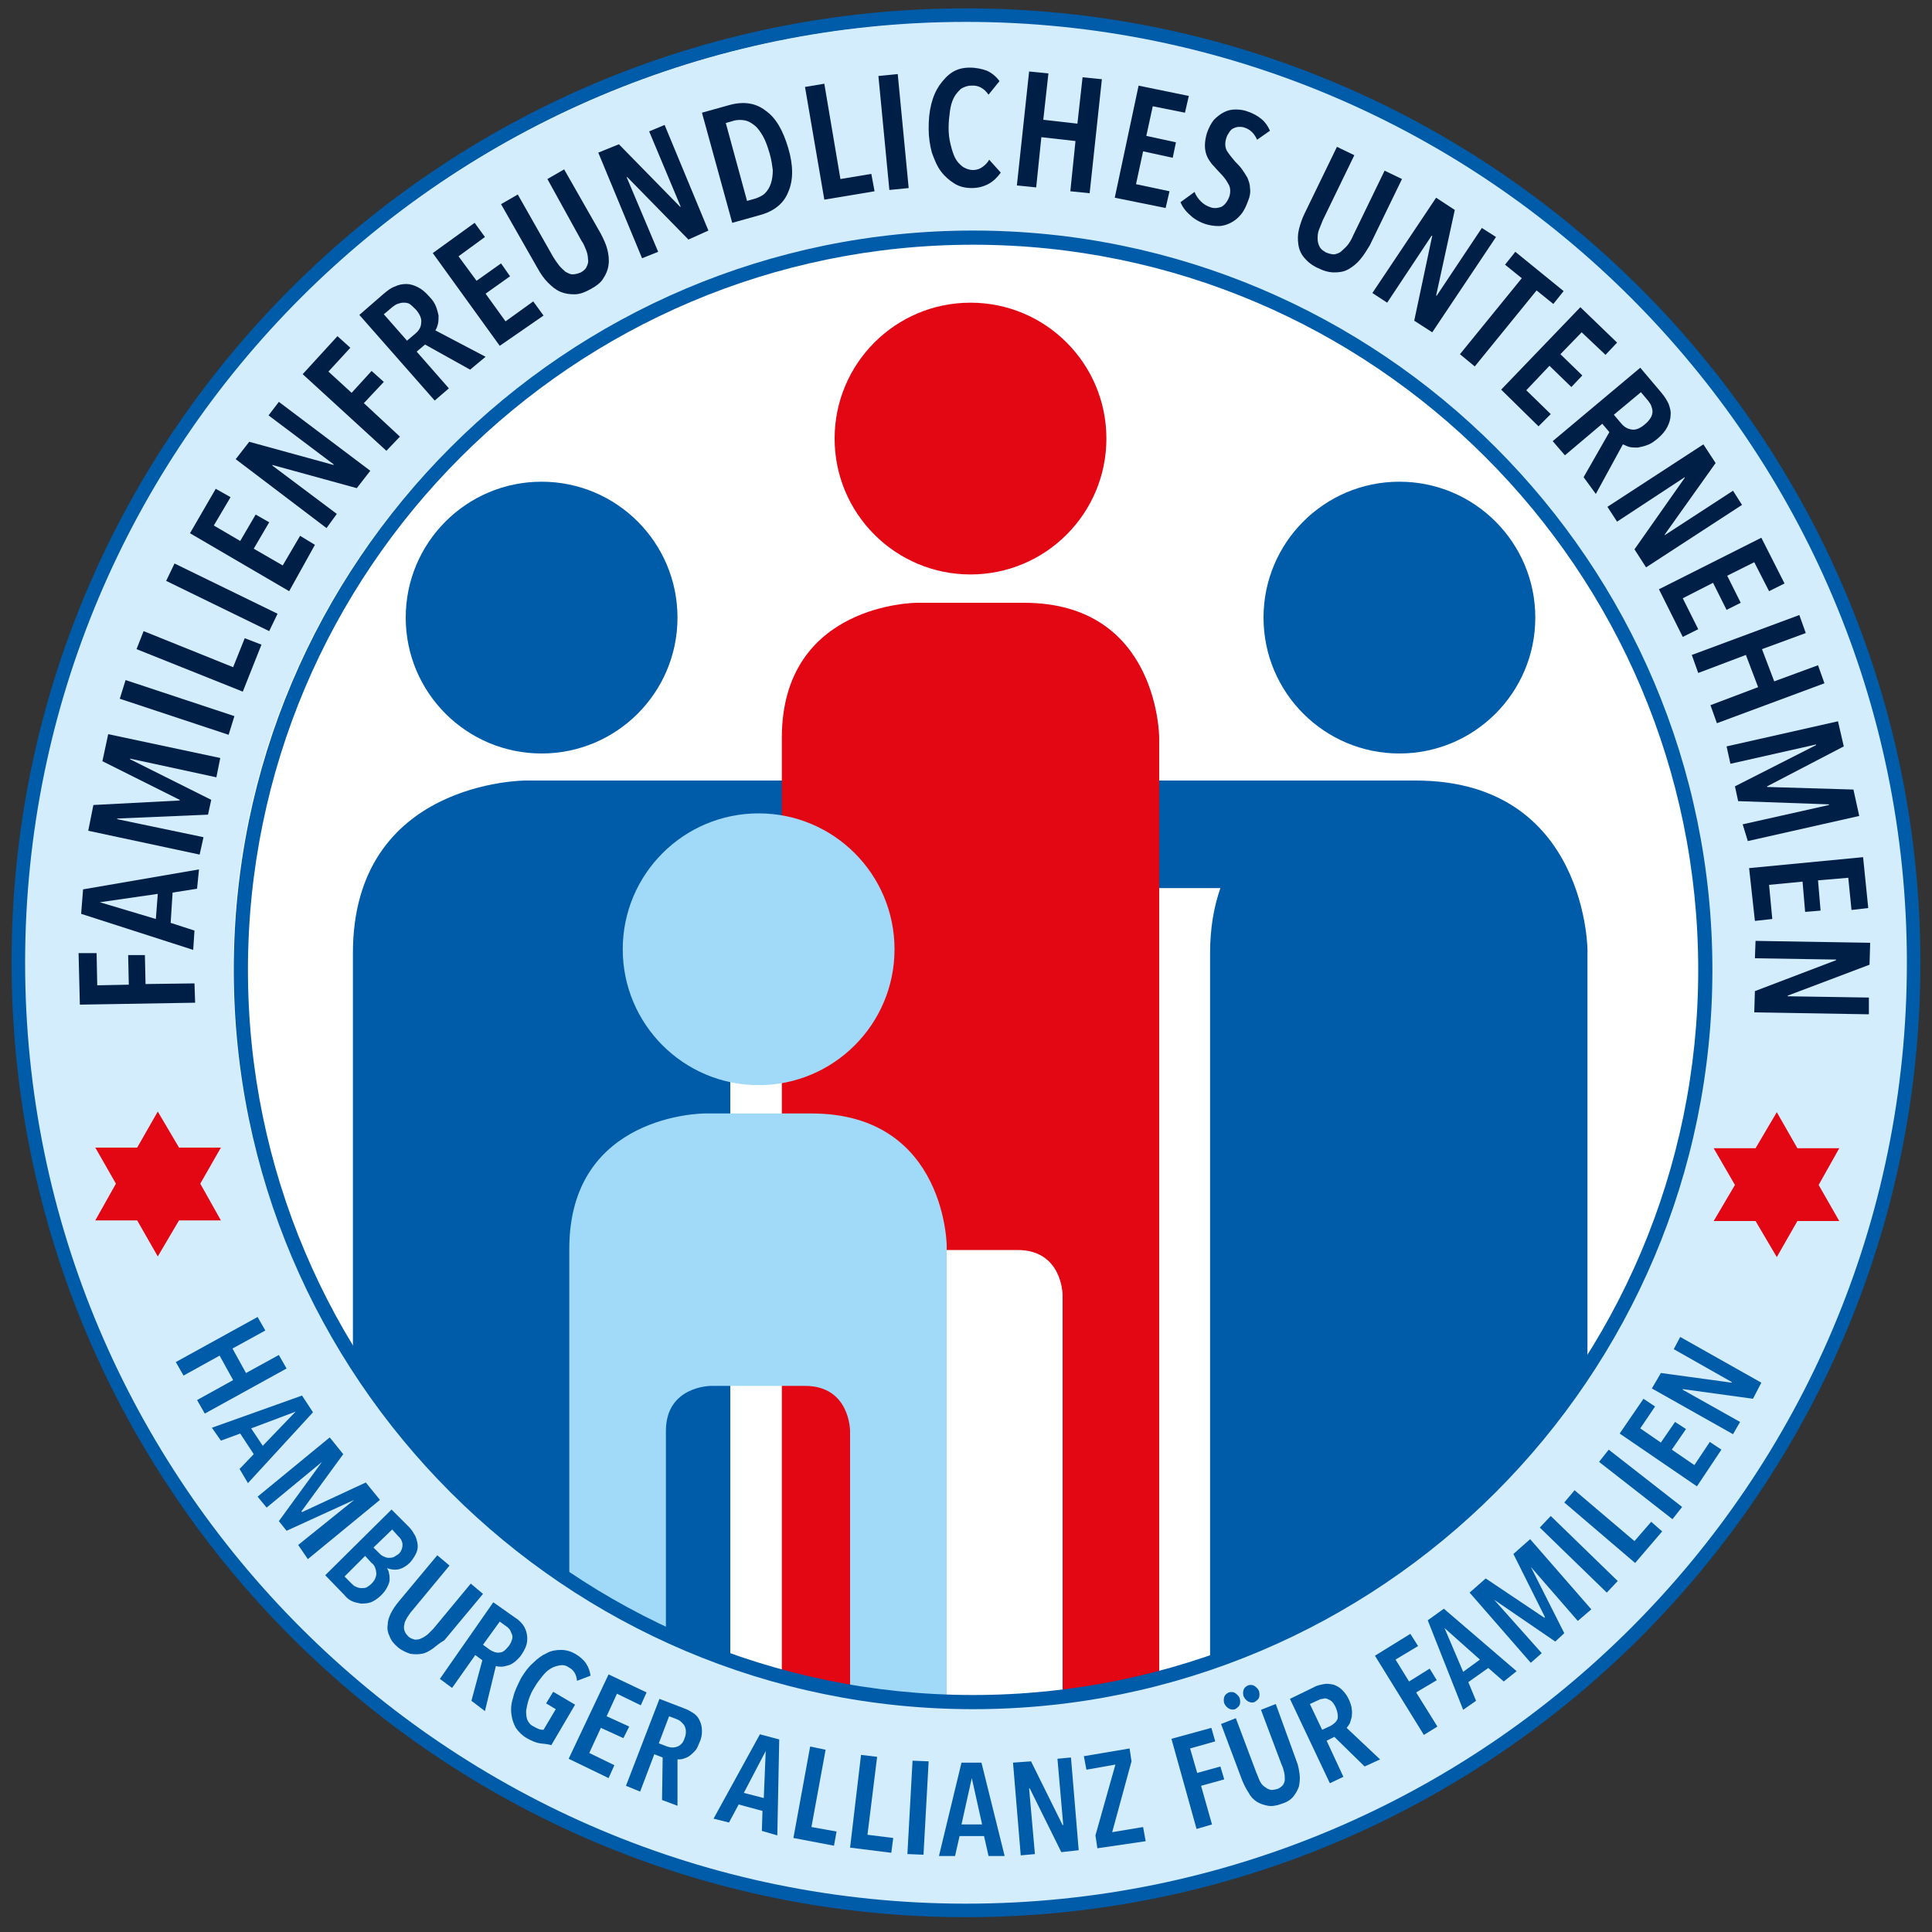 <?xml version="1.0" encoding="utf-8"?>
<!DOCTYPE svg PUBLIC "-//W3C//DTD SVG 1.1//EN" "http://www.w3.org/Graphics/SVG/1.1/DTD/svg11.dtd">
<svg xmlns="http://www.w3.org/2000/svg" xmlns:xlink="http://www.w3.org/1999/xlink" version="1.1" id="Ebene_1" x="0px" y="0px" viewBox="0 0 300 300" style="enable-background:new 0 0 300 300;" xml:space="preserve" width="150" height="150">
<rect x="0" y="0" width="300" height="300" fill="#333333" stroke="none"/>
<style type="text/css">
	.st0{fill:#FFFFFF;}
	.st1{fill:#005CA9;}
	.st2{fill:#E30613;}
	.st3{fill:#A1DAF8;}
	.st4{fill:#D4EDFC;}
	.st5{fill:#001F47;}
</style>
<circle class="st0" cx="150.9" cy="150.4" r="115.2"/>
<g>
	<g>
		<path class="st1" d="M219.8,121.2h-5c0,0-0.3,0-0.9,0v0h-51.8v16.7h27.4c-1,2.9-1.6,6.2-1.6,10.1v113.8h58.6V148    C246.6,148,246.6,121.2,219.8,121.2z"/>
		<circle class="st1" cx="217.3" cy="95.9" r="21.1"/>
	</g>
	<g>
		<circle class="st1" cx="84.1" cy="95.9" r="21.1"/>
		<path class="st1" d="M139.3,121.2H87.5v0c-0.3,0-0.6,0-0.9,0h-5c0,0-26.8,0-26.8,26.8v113.8h58.6V148c0,0,0-4.7-2-10.1h27.9V121.2    z"/>
	</g>
	<g>
		<path class="st2" d="M159,93.6h-16.6c0,0-21,0-21,21v147.2l15,1.2v-61.9c0-7,7-7,7-7H158c7,0,7,7,7,7V263l15-1.2V114.6    C180,114.6,180,93.6,159,93.6z"/>
		<circle class="st2" cx="150.7" cy="68.1" r="21.1"/>
	</g>
	<g>
		<path class="st3" d="M126,172.9h-16.6c0,0-21,0-21,21v67.9h15v-39.6c0-7,7-7,7-7H125c7,0,7,7,7,7v41.7h15v-70    C147.1,194,147.1,172.9,126,172.9z"/>
		<circle class="st3" cx="117.8" cy="147.4" r="21.1"/>
	</g>
</g>
<g>
	<path class="st4" d="M150.3,297.5c-81.1,0-147.1-66-147.1-147.1c0-81.1,66-147.1,147.1-147.1c81.1,0,147.1,66,147.1,147.1   C297.5,231.5,231.5,297.5,150.3,297.5z M150.3,36.3c-62.9,0-114.1,51.2-114.1,114.1c0,62.9,51.2,114.1,114.1,114.1   c62.9,0,114.1-51.2,114.1-114.1C264.5,87.5,213.3,36.3,150.3,36.3z"/>
</g>
<g>
	<path class="st1" d="M151.1,265.4c-63.3,0-114.8-51.5-114.8-114.8c0-63.3,51.5-114.8,114.8-114.8s114.8,51.5,114.8,114.8   C265.9,213.9,214.4,265.4,151.1,265.4z M151.1,38C89,38,38.5,88.5,38.5,150.6c0,62.1,50.5,112.6,112.6,112.6   s112.6-50.5,112.6-112.6C263.7,88.5,213.2,38,151.1,38z"/>
</g>
<g>
	<path class="st1" d="M150,297.7c-81.7,0-148.2-66.5-148.2-148.2C1.7,67.8,68.2,1.3,150,1.3c81.7,0,148.2,66.5,148.2,148.2   C298.2,231.2,231.7,297.7,150,297.7z M150,3.4C69.4,3.4,3.9,68.9,3.9,149.5c0,80.6,65.5,146.1,146.1,146.1   c80.6,0,146.1-65.5,146.1-146.1C296.1,68.9,230.5,3.4,150,3.4z"/>
</g>
<polygon class="st2" points="285.6,189.6 279.1,189.6 275.9,195.2 272.6,189.6 266.1,189.6 269.4,184 266.1,178.3 272.6,178.3   275.9,172.7 279.1,178.3 285.6,178.3 282.4,184 285.6,189.6 "/>
<polygon class="st2" points="34.3,189.5 27.8,189.5 24.5,195.1 21.3,189.5 14.8,189.5 18,183.8 14.8,178.2 21.3,178.2 24.5,172.6   27.8,178.2 34.3,178.2 31.1,183.8 34.3,189.5 "/>
<g>
	<path class="st5" d="M15.1,153l4.9-0.1l-0.1-4.6l2.6,0l0.1,4.5l7.6-0.1l0.1,3L12.4,156l-0.2-8L15,148L15.1,153z"/>
</g>
<g>
	<path class="st5" d="M30.6,138l-3.8,0.6l-0.3,4.7l3.7,1.2l-0.2,3l-17.4-5.6l0.3-3.8l18-3.1L30.6,138z M15.5,140.1L15.5,140.1   l8.7,2.6l0.3-3.9L15.5,140.1z"/>
</g>
<g>
	<path class="st5" d="M33.6,120.7l-13.4-2.9l0,0.1l12.6,6.3l-0.5,2.3l-14.1,0.6l0,0.1l13.4,2.8l-0.6,2.7L13.7,129l0.8-4l13.4-0.7   l0-0.1l-12-6l0.9-4.2l17.4,3.7L33.6,120.7z"/>
</g>
<g>
	<path class="st5" d="M35.5,114.1l-16.9-5.6l0.9-2.9l16.9,5.6L35.5,114.1z"/>
</g>
<g>
	<path class="st5" d="M37.7,107.4l-16.5-6.6l1.1-2.8l13.9,5.6l1.8-4.5l2.6,1L37.7,107.4z"/>
</g>
<g>
	<path class="st5" d="M41.8,98l-16-7.8l1.3-2.7l16,7.8L41.8,98z"/>
</g>
<g>
	<path class="st5" d="M44.9,91.8l-15.4-9l4-6.9l2.3,1.3l-2.6,4.4l4.1,2.4l2.4-4.1l2.1,1.2l-2.4,4.1l4.5,2.6l2.7-4.6l2.3,1.4   L44.9,91.8z"/>
</g>
<g>
	<path class="st5" d="M55.4,75.8l-13.1-3.6l0,0.1l10,7.5L50.7,82L36.6,71.3l2.1-2.7l13.1,3.6l0-0.1l-10.1-7.6l1.6-2.1l14.2,10.7   L55.4,75.8z"/>
</g>
<g>
	<path class="st5" d="M51,57.7l3.6,3.3l3.1-3.4l1.9,1.7l-3.1,3.3l5.6,5.2l-2.1,2.2L47,58.1l5.4-5.9l2,1.8L51,57.7z"/>
</g>
<g>
	<path class="st5" d="M73,57.4L66,53.5l-1.3,1.1l5,5.7l-2.2,1.9L55.8,48.9l3.8-3.3c0.6-0.5,1.1-0.9,1.7-1.1c0.6-0.3,1.2-0.4,1.8-0.4   c0.6,0,1.2,0.2,1.8,0.5c0.6,0.3,1.2,0.8,1.8,1.5c0.5,0.5,0.8,1,1,1.5c0.2,0.5,0.3,1,0.4,1.4c0,0.5,0,0.9-0.1,1.3   c-0.1,0.4-0.2,0.7-0.4,1l7.8,4.1L73,57.4z M64.6,48.1c-0.4-0.4-0.7-0.7-1-0.9c-0.3-0.2-0.7-0.2-1-0.2c-0.3,0-0.6,0.1-0.9,0.2   c-0.3,0.1-0.5,0.3-0.8,0.5l-1.3,1.1l3.6,4.1l1.3-1.1c0.6-0.5,0.9-1.1,0.9-1.7C65.5,49.5,65.2,48.8,64.6,48.1z"/>
</g>
<g>
	<path class="st5" d="M77.6,53.7L67.2,39.3l6.5-4.7l1.6,2.2l-4.1,3l2.8,3.8l3.8-2.7l1.4,2l-3.8,2.7l3.1,4.3l4.3-3.1l1.6,2.2   L77.6,53.7z"/>
</g>
<g>
	<path class="st5" d="M94.3,38.7c0.2,0.8,0.3,1.6,0.2,2.4c-0.1,0.8-0.4,1.5-0.8,2.1c-0.4,0.7-1.1,1.2-2,1.7   c-0.9,0.5-1.7,0.8-2.5,0.8c-0.8,0-1.5-0.1-2.2-0.4c-0.7-0.3-1.3-0.8-1.9-1.4c-0.6-0.6-1.1-1.3-1.6-2.2l-5.7-10l2.6-1.5l5.5,9.7   c0.3,0.5,0.6,0.9,0.9,1.3c0.3,0.4,0.7,0.7,1,1c0.4,0.2,0.7,0.4,1.1,0.4c0.4,0,0.8-0.1,1.3-0.3c0.5-0.3,0.8-0.6,0.9-0.9   c0.2-0.4,0.3-0.8,0.2-1.2c0-0.4-0.1-0.9-0.3-1.4c-0.2-0.5-0.4-1-0.7-1.4L85,27.8l2.6-1.5l5.7,10C93.7,37.1,94.1,37.9,94.3,38.7z"/>
</g>
<g>
	<path class="st5" d="M106.9,37.2l-9.5-9.7l-0.1,0l4.9,11.6l-2.5,1l-6.8-16.4l3.2-1.3l9.5,9.7l0.1,0l-4.9-11.7l2.4-1l6.8,16.4   L106.9,37.2z"/>
</g>
<g>
	<path class="st5" d="M122.4,23c0.8,2.7,0.8,5,0,6.8c-0.7,1.8-2.2,3-4.4,3.6l-4.3,1.2L109,17.5l4.3-1.2c2.2-0.6,4.1-0.3,5.6,0.9   C120.5,18.3,121.6,20.3,122.4,23z M119.5,23.8c-0.3-1-0.6-1.9-1-2.6c-0.4-0.7-0.8-1.3-1.3-1.7c-0.5-0.4-1-0.7-1.5-0.8   c-0.5-0.1-1.1-0.1-1.6,0l-1.4,0.4l3.3,12.1l1.4-0.4c0.5-0.2,1-0.4,1.4-0.8c0.4-0.4,0.7-0.9,0.9-1.5c0.2-0.6,0.3-1.3,0.3-2.1   C119.9,25.7,119.8,24.8,119.5,23.8z"/>
</g>
<g>
	<path class="st5" d="M128,31l-3-17.5l3-0.5l2.5,14.8l4.8-0.8l0.5,2.7L128,31z"/>
</g>
<g>
	<path class="st5" d="M138.1,29.5l-1.7-17.7l3-0.3l1.7,17.7L138.1,29.5z"/>
</g>
<g>
	<path class="st5" d="M153.6,28.5c-0.7,0.4-1.6,0.7-2.7,0.7c-1,0-1.9-0.2-2.7-0.7c-0.8-0.5-1.5-1.1-2.1-1.9c-0.6-0.8-1-1.8-1.4-2.9   c-0.3-1.1-0.5-2.4-0.5-3.7c0-1.4,0.1-2.6,0.4-3.8c0.3-1.2,0.7-2.1,1.3-3c0.6-0.8,1.2-1.5,2-2c0.8-0.5,1.7-0.7,2.7-0.7   c1,0,1.9,0.2,2.7,0.5c0.8,0.4,1.4,0.9,1.9,1.6l-1.7,2.1c-0.7-1-1.6-1.5-2.7-1.4c-0.6,0-1.1,0.2-1.6,0.5c-0.4,0.4-0.8,0.8-1.1,1.4   c-0.3,0.6-0.5,1.3-0.6,2.1c-0.1,0.8-0.2,1.6-0.2,2.6c0,0.9,0.1,1.7,0.3,2.5c0.2,0.8,0.4,1.5,0.7,2.1c0.3,0.6,0.7,1,1.2,1.4   c0.5,0.3,1,0.5,1.6,0.5c0.6,0,1.1-0.2,1.5-0.5c0.4-0.3,0.8-0.7,1-1.1l1.8,2C154.9,27.5,154.3,28.1,153.6,28.5z"/>
</g>
<g>
	<path class="st5" d="M166.2,29.7l0.8-7.8l-5.3-0.6l-0.8,7.8l-3-0.3l1.9-17.7l3,0.3l-0.8,7.2l5.3,0.6l0.8-7.2l3,0.3L169.2,30   L166.2,29.7z"/>
</g>
<g>
	<path class="st5" d="M173.1,30.7l3.7-17.4l7.8,1.6l-0.6,2.6l-5-1l-1,4.6l4.6,1l-0.5,2.4l-4.6-1l-1.1,5.1l5.2,1.1l-0.6,2.6   L173.1,30.7z"/>
</g>
<g>
	<path class="st5" d="M195.2,21.7c-0.4-0.9-1-1.6-2-1.9c-0.3-0.1-0.5-0.1-0.8-0.1c-0.3,0-0.6,0.1-0.8,0.2c-0.3,0.1-0.5,0.3-0.7,0.6   c-0.2,0.3-0.4,0.6-0.5,1c-0.2,0.7-0.2,1.3,0.1,1.9c0.3,0.5,0.8,1.1,1.3,1.7c0.3,0.3,0.7,0.7,1,1.1c0.3,0.4,0.6,0.9,0.9,1.4   c0.2,0.5,0.4,1,0.4,1.6c0.1,0.6,0,1.3-0.3,2c-0.3,0.8-0.6,1.5-1.1,2.1c-0.5,0.6-1,1-1.6,1.3c-0.6,0.3-1.2,0.5-1.9,0.5   c-0.7,0-1.3-0.1-2-0.3c-0.9-0.3-1.8-0.8-2.4-1.4c-0.7-0.6-1.2-1.3-1.5-2l2.2-1.6c0.2,0.6,0.6,1.1,1,1.5c0.4,0.4,0.9,0.7,1.5,0.9   c0.6,0.2,1.2,0.1,1.7-0.1c0.5-0.3,0.9-0.8,1.2-1.6c0.2-0.7,0.2-1.4-0.2-2c-0.3-0.6-0.8-1.2-1.4-1.8c-0.4-0.4-0.7-0.8-1.1-1.2   c-0.3-0.4-0.6-0.8-0.8-1.3c-0.2-0.5-0.3-1-0.3-1.6c0-0.6,0.1-1.2,0.3-1.9c0.3-0.9,0.7-1.6,1.1-2.1c0.5-0.5,1-0.9,1.6-1.2   c0.6-0.3,1.2-0.4,1.8-0.4c0.6,0,1.3,0.1,1.8,0.3c0.9,0.3,1.6,0.7,2.2,1.2c0.6,0.5,1,1.1,1.3,1.8L195.2,21.7z"/>
</g>
<g>
	<path class="st5" d="M211.2,40.3c-0.5,0.6-1.1,1.1-1.8,1.5c-0.7,0.4-1.4,0.5-2.2,0.5c-0.8,0-1.6-0.2-2.6-0.7   c-0.9-0.4-1.6-1-2.1-1.6c-0.5-0.6-0.8-1.3-0.9-2.1c-0.1-0.7-0.1-1.5,0.1-2.3c0.2-0.8,0.5-1.7,0.9-2.5l5-10.3l2.7,1.3l-4.9,10.1   c-0.2,0.5-0.4,1-0.6,1.5c-0.2,0.5-0.2,1-0.2,1.4c0,0.4,0.1,0.8,0.3,1.2c0.2,0.4,0.5,0.6,1,0.9c0.5,0.2,0.9,0.3,1.3,0.3   c0.4-0.1,0.8-0.2,1.1-0.5c0.3-0.3,0.7-0.6,1-1s0.6-0.9,0.8-1.4l4.9-10.1l2.7,1.3l-5,10.3C212.2,38.9,211.8,39.6,211.2,40.3z"/>
</g>
<g>
	<path class="st5" d="M219.6,49.8l2.8-13.2l-0.1,0L215.4,47l-2.3-1.5l9.9-14.8l2.9,1.9L223,45.9l0.1,0l7-10.5l2.2,1.4l-9.9,14.8   L219.6,49.8z"/>
</g>
<g>
	<path class="st5" d="M238.6,45.1L229,56.9l-2.3-1.9l9.6-11.8l-2.6-2.1l1.6-2l7.5,6.1l-1.6,2L238.6,45.1z"/>
</g>
<g>
	<path class="st5" d="M233.1,60.5l12.3-12.8l5.7,5.5l-1.8,1.9l-3.7-3.5l-3.3,3.4l3.4,3.3l-1.7,1.8l-3.4-3.3l-3.6,3.8l3.8,3.7   l-1.9,1.9L233.1,60.5z"/>
</g>
<g>
	<path class="st5" d="M245.9,74.1l4-7l-1.1-1.3l-5.8,4.9l-1.9-2.2l13.6-11.4l3.3,3.9c0.5,0.6,0.8,1.1,1.1,1.7   c0.2,0.6,0.4,1.2,0.3,1.8c0,0.6-0.2,1.2-0.5,1.8c-0.3,0.6-0.8,1.2-1.5,1.8c-0.5,0.4-1,0.8-1.6,1c-0.5,0.2-1,0.3-1.5,0.4   c-0.5,0-0.9,0-1.3-0.1c-0.4-0.1-0.7-0.3-1-0.4l-4.2,7.7L245.9,74.1z M255.4,65.9c0.4-0.3,0.7-0.7,0.9-1c0.2-0.3,0.3-0.7,0.3-1   c0-0.3-0.1-0.6-0.2-0.9c-0.1-0.3-0.3-0.5-0.5-0.8l-1.1-1.3l-4.2,3.5l1.1,1.3c0.5,0.6,1,0.9,1.7,1C254,66.8,254.7,66.5,255.4,65.9z"/>
</g>
<g>
	<path class="st5" d="M253.8,85.3l7.8-11.1l0-0.1L251.1,81l-1.5-2.3l14.9-9.7l1.9,2.9L258.5,83l0,0.1l10.6-6.9l1.4,2.2l-14.9,9.7   L253.8,85.3z"/>
</g>
<g>
	<path class="st5" d="M257.6,91.5l15.9-8l3.6,7.1l-2.4,1.2l-2.3-4.5l-4.2,2.1l2.1,4.2l-2.2,1.1l-2.1-4.2l-4.7,2.4l2.4,4.8l-2.4,1.2   L257.6,91.5z"/>
</g>
<g>
	<path class="st5" d="M265.6,109.5l7.4-2.8l-1.9-5l-7.4,2.8l-1-2.8l16.7-6.2l1,2.8l-6.8,2.5l1.9,5l6.8-2.5l1,2.8l-16.7,6.2   L265.6,109.5z"/>
</g>
<g>
	<path class="st5" d="M270.6,128L284,125l0-0.1l-14.1-0.5l-0.5-2.3l12.6-6.4l0-0.1l-13.3,3l-0.6-2.7l17.3-3.9l0.9,3.9l-11.9,6.2   l0,0.1l13.4,0.4l0.9,4.1l-17.3,3.9L270.6,128z"/>
</g>
<g>
	<path class="st5" d="M271.6,134.8l17.7-1.7l0.8,7.9l-2.6,0.3l-0.5-5l-4.7,0.4l0.4,4.7l-2.4,0.2l-0.4-4.7l-5.2,0.5l0.5,5.3l-2.7,0.3   L271.6,134.8z"/>
</g>
<g>
	<path class="st5" d="M272.5,153.9l12.6-4.8l0-0.1l-12.6-0.2l0.1-2.7l17.8,0.3l-0.1,3.4l-12.7,4.8l0,0.1l12.6,0.2l0,2.6l-17.8-0.3   L272.5,153.9z"/>
</g>
<g>
	<path class="st1" d="M30.6,217.4l5.6-3.1l-2.1-3.8l-5.6,3.1l-1.2-2.1l12.7-7l1.2,2.1l-5.1,2.8l2.1,3.8l5.1-2.8l1.2,2.1l-12.7,7   L30.6,217.4z"/>
</g>
<g>
	<path class="st1" d="M37.2,228.1l2.2-2.3l-2.1-3.2l-3,1.1l-1.4-2l14-5l1.7,2.6l-10.1,11L37.2,228.1z M45.9,219.2L45.9,219.2   l-6.9,2.6l1.8,2.7L45.9,219.2z"/>
</g>
<g>
	<path class="st1" d="M46.3,239.9l8.7-7l0,0l-10.5,4.8l-1.2-1.5L50,227l0,0l-8.6,7.1l-1.4-1.7l11.2-9.2l2.1,2.6l-6.5,8.9l0.1,0.1   l9.9-4.6l2.2,2.7l-11.2,9.2L46.3,239.9z"/>
</g>
<g>
	<path class="st1" d="M59.2,247.7c-0.5,0.5-1.1,0.9-1.6,1.1C57,249,56.5,249,56,249c-0.5-0.1-1-0.2-1.4-0.4   c-0.4-0.2-0.8-0.5-1.1-0.9l-3-3.1l10.3-10.2l2.7,2.7c0.3,0.3,0.6,0.7,0.8,1.1c0.3,0.4,0.4,0.9,0.5,1.3c0.1,0.5,0.1,1-0.1,1.5   c-0.2,0.5-0.5,1-1,1.6c-0.6,0.6-1.3,1-1.9,1.1c-0.6,0.1-1.2,0-1.7-0.2l0,0c0.1,0.2,0.3,0.5,0.3,0.8c0.1,0.3,0.1,0.7,0.1,1   c0,0.4-0.2,0.8-0.4,1.2C59.9,246.9,59.6,247.3,59.2,247.7z M57.7,245.9c0.3-0.3,0.5-0.6,0.6-0.9c0.1-0.3,0.2-0.6,0.1-0.9   c0-0.3-0.1-0.5-0.2-0.8c-0.1-0.2-0.3-0.5-0.5-0.6l-1-1.1l-3.2,3.2l1.1,1.1c0.2,0.2,0.4,0.4,0.7,0.5c0.2,0.1,0.5,0.2,0.8,0.2   c0.3,0,0.5,0,0.8-0.1C57.2,246.3,57.4,246.2,57.7,245.9z M61.9,241.3c0.3-0.3,0.4-0.5,0.5-0.8c0.1-0.3,0.1-0.5,0.1-0.7   c0-0.2-0.1-0.5-0.2-0.7c-0.1-0.2-0.3-0.4-0.5-0.6l-0.9-1l-2.9,2.8l1,1c0.2,0.2,0.4,0.3,0.6,0.4c0.2,0.1,0.5,0.2,0.7,0.2   c0.2,0,0.5,0,0.8-0.1C61.3,241.7,61.6,241.5,61.9,241.3z"/>
</g>
<g>
	<path class="st1" d="M67.2,256c-0.6,0.4-1.1,0.7-1.7,0.8c-0.6,0.1-1.2,0.1-1.8,0c-0.6-0.2-1.3-0.5-1.9-1c-0.6-0.5-1.1-1.1-1.3-1.7   c-0.3-0.6-0.4-1.2-0.3-1.8c0-0.6,0.2-1.2,0.5-1.8c0.3-0.6,0.7-1.2,1.2-1.8l6-7.2l1.9,1.6l-5.8,7c-0.3,0.3-0.5,0.7-0.8,1.1   c-0.2,0.4-0.4,0.7-0.4,1c-0.1,0.3-0.1,0.7,0,1c0.1,0.3,0.3,0.6,0.6,0.9c0.3,0.3,0.7,0.4,1,0.5c0.3,0,0.7,0,1-0.2   c0.3-0.1,0.6-0.3,1-0.6c0.3-0.3,0.6-0.6,0.9-0.9l5.8-7l1.9,1.6l-6,7.2C68.3,255.1,67.7,255.6,67.2,256z"/>
</g>
<g>
	<path class="st1" d="M73.2,264.1l1.7-6.3l-1.1-0.8l-3.6,5.1l-1.9-1.4l8.3-11.9l3.4,2.4c0.5,0.3,0.9,0.7,1.2,1.1   c0.3,0.4,0.5,0.9,0.6,1.4c0.1,0.5,0.1,1,0,1.5c-0.1,0.5-0.4,1.1-0.8,1.7c-0.3,0.5-0.7,0.8-1,1.1c-0.4,0.3-0.7,0.5-1.1,0.6   c-0.4,0.1-0.7,0.2-1,0.2c-0.3,0-0.6,0-0.9-0.1l-1.7,7L73.2,264.1z M79,255.6c0.3-0.4,0.4-0.7,0.5-1c0.1-0.3,0.1-0.6,0-0.8   c-0.1-0.2-0.2-0.5-0.3-0.7c-0.2-0.2-0.3-0.4-0.5-0.5l-1.1-0.8l-2.6,3.6l1.1,0.8c0.5,0.3,1,0.5,1.5,0.4   C78.1,256.6,78.5,256.2,79,255.6z"/>
</g>
<g>
	<path class="st1" d="M83.8,270.7c-0.6-0.1-1.3-0.4-2-0.8c-0.7-0.4-1.3-1-1.7-1.6c-0.4-0.7-0.6-1.4-0.7-2.2c-0.1-0.8,0-1.7,0.3-2.6   c0.2-0.9,0.7-1.9,1.2-2.9c0.6-1,1.2-1.8,1.9-2.4c0.7-0.7,1.4-1.2,2.1-1.5c0.7-0.4,1.5-0.5,2.2-0.5c0.8,0,1.5,0.2,2.2,0.6   c0.7,0.4,1.3,0.9,1.7,1.5c0.4,0.6,0.6,1.2,0.7,1.9l-2.1,0.8c-0.1-1-0.5-1.7-1.3-2.1c-0.4-0.3-0.9-0.4-1.4-0.3   c-0.5,0.1-0.9,0.2-1.4,0.5c-0.5,0.3-0.9,0.7-1.3,1.2c-0.4,0.5-0.8,1-1.2,1.7c-0.4,0.6-0.7,1.3-0.9,1.9c-0.2,0.6-0.3,1.2-0.4,1.7   c0,0.5,0,1,0.2,1.5c0.2,0.4,0.5,0.8,1,1c0.3,0.2,0.6,0.3,0.8,0.4c0.3,0.1,0.5,0.1,0.7,0.1l1.9-3.2l-1.5-0.9l1.1-1.8l3.4,2l-3.7,6.3   C85.1,270.8,84.5,270.8,83.8,270.7z"/>
</g>
<g>
	<path class="st1" d="M88.3,273.1l6.2-13.1l5.9,2.8l-0.9,2l-3.7-1.8l-1.6,3.5l3.5,1.6l-0.9,1.8l-3.5-1.6l-1.8,3.9l3.9,1.9l-0.9,2   L88.3,273.1z"/>
</g>
<g>
	<path class="st1" d="M102.8,279.5l0.1-6.6l-1.3-0.5l-2.2,5.8l-2.2-0.9l5.2-13.5l3.9,1.5c0.6,0.2,1,0.5,1.5,0.8   c0.4,0.3,0.7,0.7,0.9,1.2c0.2,0.4,0.3,1,0.3,1.5c0,0.6-0.1,1.2-0.4,1.8c-0.2,0.5-0.4,1-0.7,1.3c-0.3,0.3-0.6,0.6-0.9,0.8   c-0.3,0.2-0.6,0.3-0.9,0.4c-0.3,0.1-0.6,0.1-0.9,0.1l0,7.2L102.8,279.5z M106.3,269.9c0.2-0.4,0.2-0.8,0.2-1.1   c0-0.3-0.1-0.6-0.2-0.8c-0.1-0.2-0.3-0.4-0.5-0.6c-0.2-0.2-0.4-0.3-0.6-0.4l-1.3-0.5l-1.6,4.2l1.3,0.5c0.6,0.2,1.1,0.2,1.6,0   C105.7,271,106.1,270.6,106.3,269.9z"/>
</g>
<g>
	<path class="st1" d="M118.3,284.3l0.1-3.1l-3.7-1l-1.5,2.8l-2.4-0.6l7.2-13.1l3,0.8l-0.3,14.9L118.3,284.3z M118.9,271.9   L118.9,271.9l-3.4,6.5l3.1,0.8L118.9,271.9z"/>
</g>
<g>
	<path class="st1" d="M123.2,285.4l2.6-14.2l2.4,0.5l-2.2,12l3.9,0.7l-0.4,2.2L123.2,285.4z"/>
</g>
<g>
	<path class="st1" d="M132,286.9l1.7-14.4l2.5,0.3l-1.5,12.1l4,0.5l-0.3,2.3L132,286.9z"/>
</g>
<g>
	<path class="st1" d="M140.9,287.9l0.8-14.5l2.5,0.1l-0.8,14.5L140.9,287.9z"/>
</g>
<g>
	<path class="st1" d="M153.5,288.2l-0.7-3.1l-3.8,0l-0.7,3.1l-2.5,0l3.5-14.5l3.1,0l3.6,14.5L153.5,288.2z M150.9,276.1L150.9,276.1   l-1.6,7.2l3.2,0L150.9,276.1z"/>
</g>
<g>
	<path class="st1" d="M164.8,287.6l-4.9-9.9l-0.1,0l0.9,10.2l-2.2,0.2l-1.2-14.4l2.8-0.2l4.9,9.9l0.1,0l-0.9-10.3l2.1-0.2l1.2,14.4   L164.8,287.6z"/>
</g>
<g>
	<path class="st1" d="M170.4,287l-0.3-2l3.1-11l-4.5,0.8l-0.4-2.1l7.1-1.2l0.3,2l-3,11l4.8-0.8l0.4,2.2L170.4,287z"/>
</g>
<g>
	<path class="st1" d="M184.8,271.5l1.1,3.8l3.6-1l0.6,2l-3.6,1l1.7,6l-2.4,0.7l-3.9-14l6.2-1.7l0.6,2.1L184.8,271.5z"/>
</g>
<g>
	<path class="st1" d="M201.3,273.4c0.3,0.7,0.4,1.4,0.5,2.1c0.1,0.7,0,1.3-0.1,1.9c-0.2,0.6-0.5,1.1-0.9,1.6   c-0.4,0.5-1.1,0.9-1.8,1.1c-0.8,0.3-1.5,0.4-2.1,0.3c-0.6-0.1-1.2-0.3-1.7-0.6c-0.5-0.3-1-0.8-1.3-1.4c-0.4-0.6-0.7-1.2-1-1.9   l-3.3-8.8l2.3-0.9l3.2,8.5c0.2,0.4,0.3,0.8,0.5,1.2c0.2,0.4,0.4,0.7,0.7,0.9c0.3,0.2,0.5,0.4,0.9,0.5c0.3,0.1,0.7,0,1.1-0.1   c0.4-0.1,0.7-0.4,0.9-0.6c0.2-0.3,0.3-0.6,0.3-0.9c0-0.3,0-0.7-0.1-1.1c-0.1-0.4-0.2-0.8-0.4-1.2l-3.2-8.5l2.3-0.9L201.3,273.4z    M192.5,263.7c0.1,0.4,0.1,0.7,0,1c-0.1,0.3-0.4,0.5-0.7,0.7c-0.3,0.1-0.6,0.1-1-0.1c-0.3-0.2-0.5-0.4-0.7-0.8   c-0.1-0.3-0.1-0.7,0-1c0.1-0.3,0.3-0.5,0.7-0.7c0.3-0.1,0.7-0.1,1,0.1C192.1,263.1,192.4,263.4,192.5,263.7z M195.5,262.6   c0.1,0.4,0.1,0.7,0,1c-0.1,0.3-0.4,0.5-0.7,0.7c-0.3,0.1-0.6,0.1-1-0.1c-0.3-0.2-0.5-0.4-0.7-0.8c-0.1-0.3-0.1-0.7,0-1   c0.1-0.3,0.3-0.5,0.7-0.7c0.3-0.1,0.7-0.1,1,0.1C195.1,262,195.4,262.3,195.5,262.6z"/>
</g>
<g>
	<path class="st1" d="M211.9,274.3l-4.7-4.6l-1.2,0.6l2.6,5.6l-2.1,1l-6.2-13.1l3.7-1.8c0.5-0.3,1.1-0.4,1.6-0.5   c0.5-0.1,1,0,1.5,0.1c0.5,0.2,0.9,0.4,1.3,0.8c0.4,0.4,0.8,0.9,1.1,1.6c0.2,0.5,0.4,1,0.4,1.4c0.1,0.4,0,0.9,0,1.2   c-0.1,0.4-0.2,0.7-0.3,1c-0.2,0.3-0.3,0.5-0.5,0.7l5.2,4.9L211.9,274.3z M207.4,265.1c-0.2-0.4-0.4-0.7-0.6-0.9   c-0.2-0.2-0.5-0.3-0.7-0.4c-0.2-0.1-0.5-0.1-0.7,0c-0.3,0-0.5,0.1-0.7,0.2l-1.3,0.6l1.9,4l1.3-0.6c0.5-0.3,0.9-0.6,1.1-1.1   C207.8,266.4,207.7,265.8,207.4,265.1z"/>
</g>
<g>
	<path class="st1" d="M216.7,257.7l2.1,3.4l3.2-2l1.1,1.8l-3.2,1.9l3.3,5.3l-2.1,1.3l-7.6-12.3l5.5-3.4l1.2,1.9L216.7,257.7z"/>
</g>
<g>
	<path class="st1" d="M233.5,261.1l-2.4-2.1l-3.1,2.2l1.2,2.9l-2,1.4l-5.5-13.9l2.5-1.8l11.3,9.7L233.5,261.1z M224.3,252.8   L224.3,252.8l2.9,6.8l2.6-1.9L224.3,252.8z"/>
</g>
<g>
	<path class="st1" d="M245,251.7l-7.3-8.4l0,0l5.2,10.3l-1.4,1.3l-9.5-6.5l0,0l7.4,8.3l-1.7,1.5l-9.5-10.9l2.5-2.2l9.1,6.1l0.1-0.1   l-4.9-9.8l2.6-2.3l9.5,10.9L245,251.7z"/>
</g>
<g>
	<path class="st1" d="M249.5,247.3l-10.4-10.1l1.7-1.8l10.4,10.1L249.5,247.3z"/>
</g>
<g>
	<path class="st1" d="M253.9,242.7l-11-9.4l1.6-1.9l9.3,7.9l2.6-3l1.7,1.5L253.9,242.7z"/>
</g>
<g>
	<path class="st1" d="M259.7,235.9l-11.4-8.9l1.5-1.9l11.4,8.9L259.7,235.9z"/>
</g>
<g>
	<path class="st1" d="M263.5,230.8l-12-8.2l3.7-5.4l1.8,1.2l-2.3,3.4l3.2,2.2l2.2-3.2l1.7,1.1l-2.2,3.2l3.5,2.4l2.4-3.6l1.8,1.2   L263.5,230.8z"/>
</g>
<g>
	<path class="st1" d="M272.2,217.2l-10.9-1.5l0,0.1l8.9,5l-1.1,1.9l-12.6-7.1l1.4-2.4l11,1.5l0-0.1l-9-5.1l1-1.9l12.6,7.1   L272.2,217.2z"/>
</g>
</svg>
